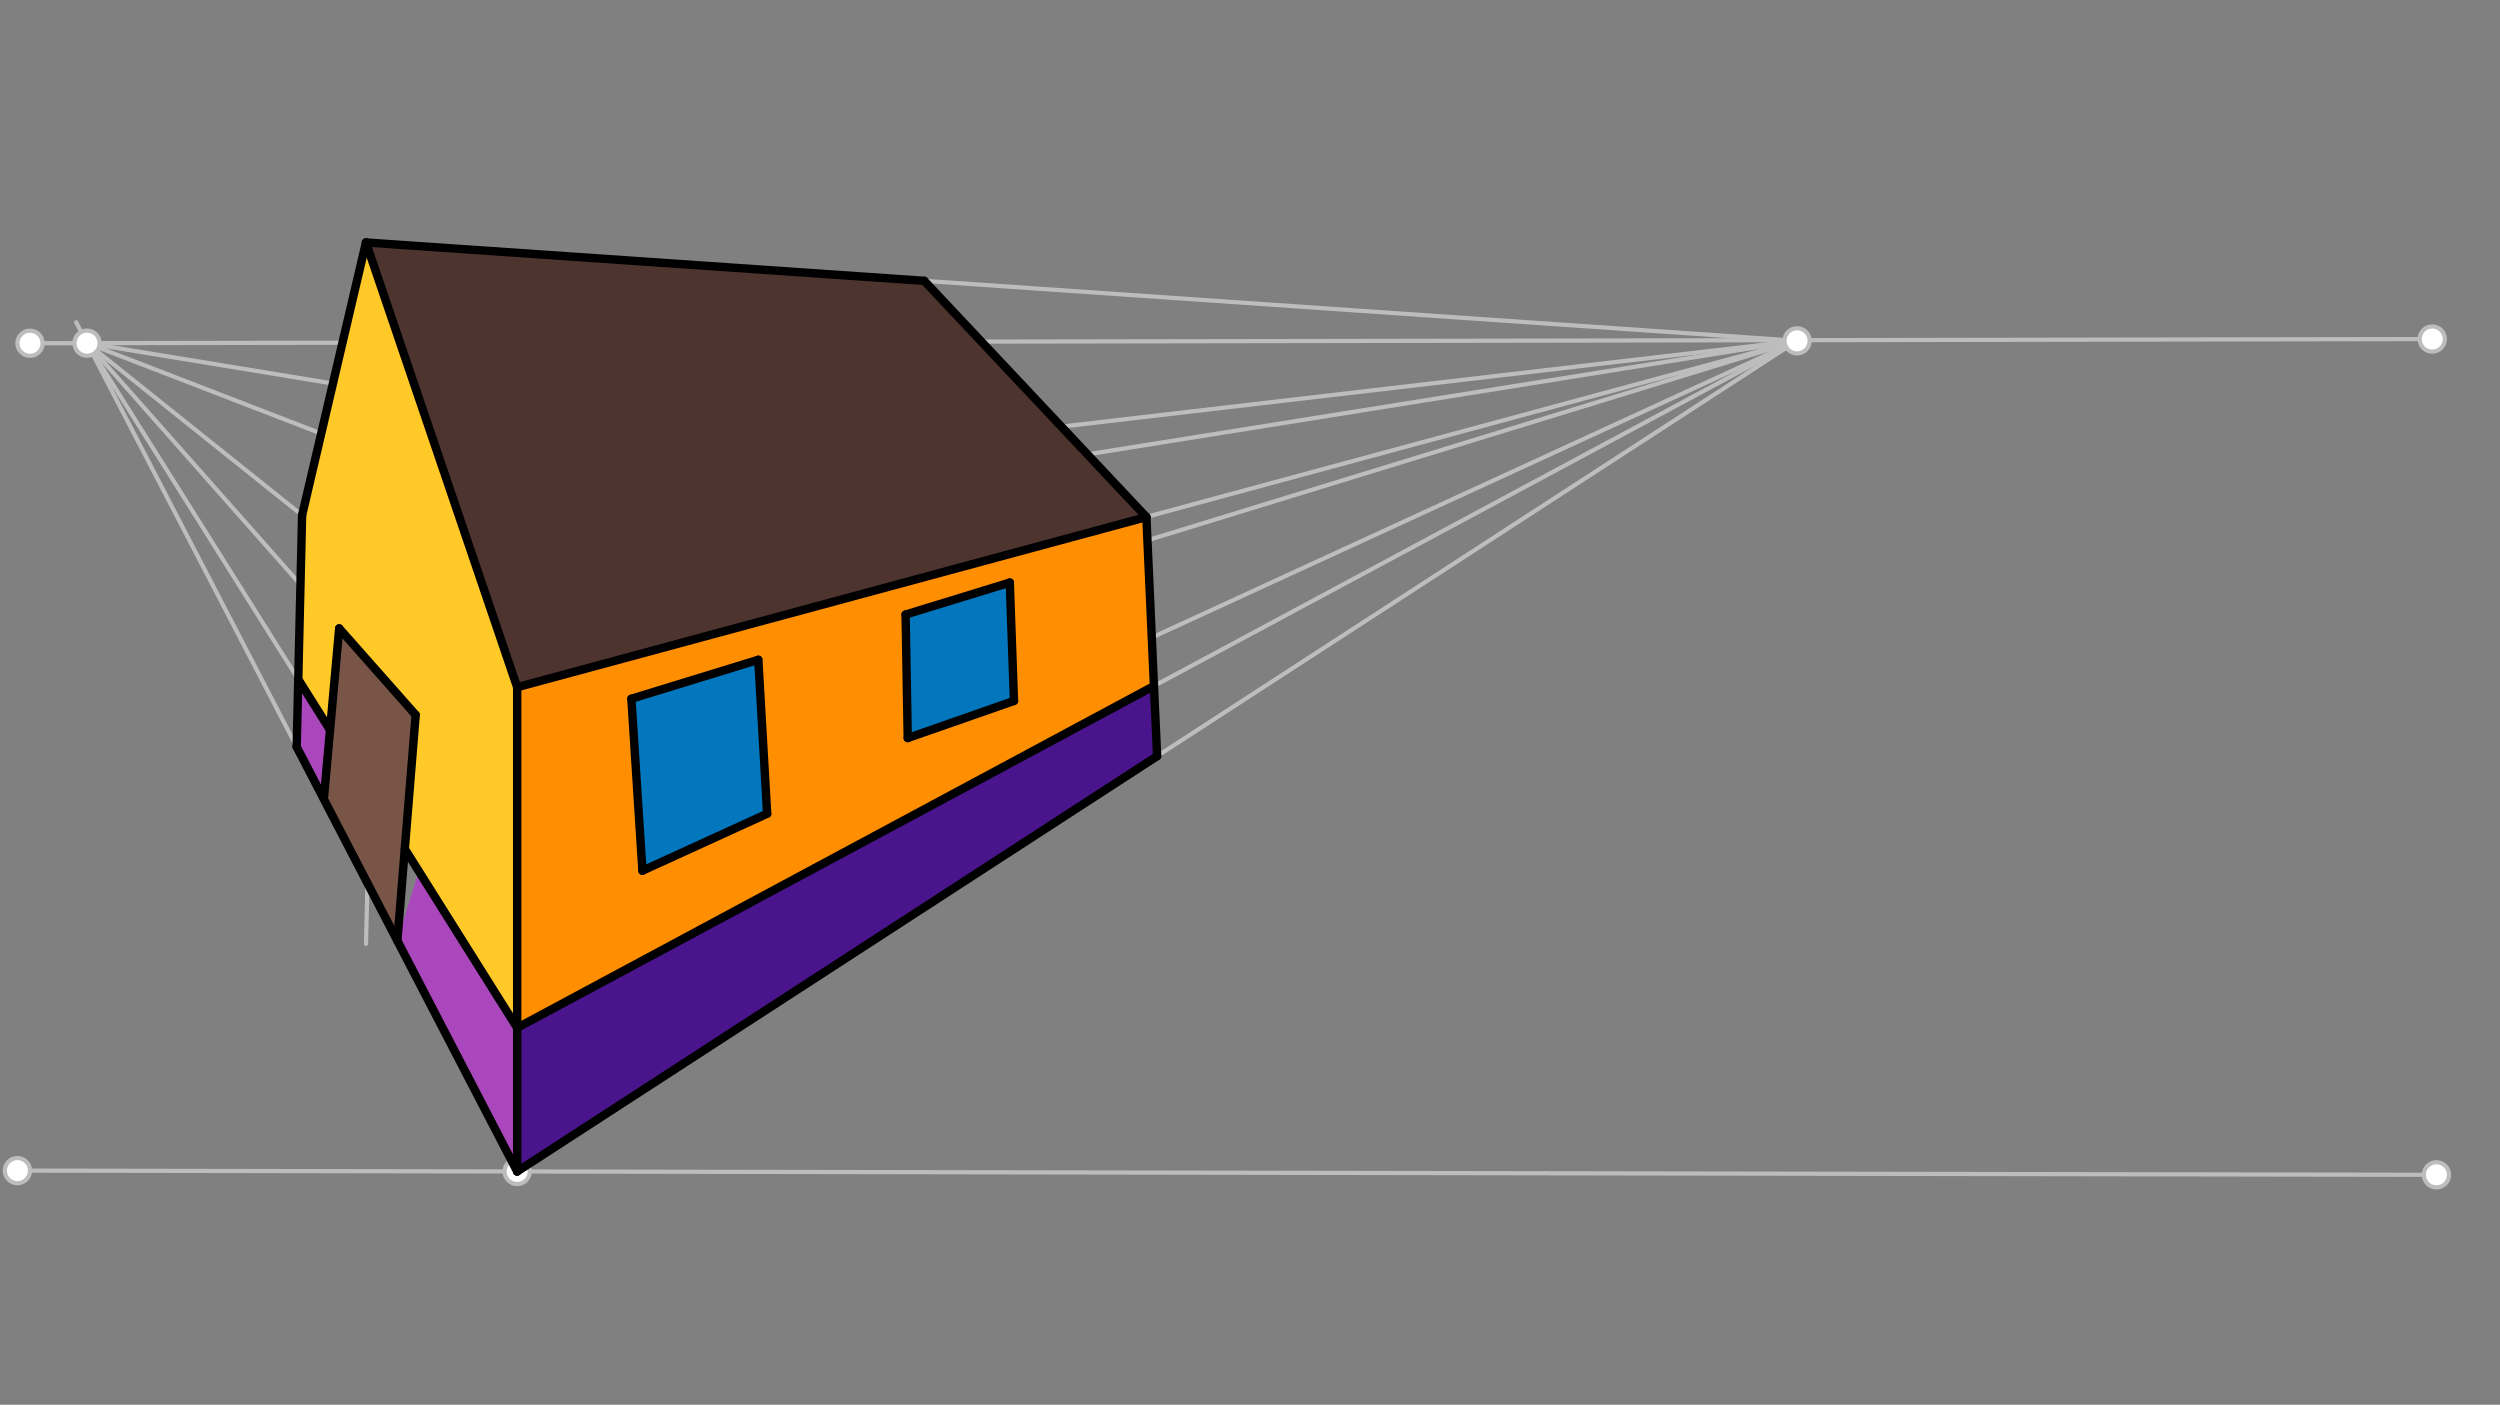 <svg xmlns="http://www.w3.org/2000/svg" class="svg--1it" height="100%" preserveAspectRatio="xMidYMid meet" viewBox="0 0 595.276 334.488" width="100%"><rect x="0" y="0" width="595.276" height="334.488" fill="#808080" stroke="none"/><defs><marker id="marker-arrow" markerHeight="16" markerUnits="userSpaceOnUse" markerWidth="24" orient="auto-start-reverse" refX="24" refY="4" viewBox="0 0 24 8"><path d="M 0 0 L 24 4 L 0 8 z" stroke="inherit"></path></marker></defs><g class="aux-layer--1FB"><g class="element--2qn"><line stroke="#BDBDBD" stroke-dasharray="none" stroke-linecap="round" stroke-width="1" x1="4.141" x2="580.141" y1="278.734" y2="279.734"></line></g><g class="element--2qn"><line stroke="#BDBDBD" stroke-dasharray="none" stroke-linecap="round" stroke-width="1" x1="7.141" x2="579.141" y1="81.734" y2="80.734"></line></g><g class="element--2qn"><line stroke="#BDBDBD" stroke-dasharray="none" stroke-linecap="round" stroke-width="1" x1="123.144" x2="123.144" y1="81.532" y2="278.941"></line></g><g class="element--2qn"><line stroke="#BDBDBD" stroke-dasharray="none" stroke-linecap="round" stroke-width="1" x1="123.144" x2="18.141" y1="278.941" y2="76.734"></line></g><g class="element--2qn"><line stroke="#BDBDBD" stroke-dasharray="none" stroke-linecap="round" stroke-width="1" x1="123.144" x2="427.903" y1="278.941" y2="81.152"></line></g><g class="element--2qn"><line stroke="#BDBDBD" stroke-dasharray="none" stroke-linecap="round" stroke-width="1" x1="70.642" x2="427.903" y1="177.838" y2="81.152"></line></g><g class="element--2qn"><line stroke="#BDBDBD" stroke-dasharray="none" stroke-linecap="round" stroke-width="1" x1="275.523" x2="20.725" y1="180.046" y2="81.711"></line></g><g class="element--2qn"><line stroke="#BDBDBD" stroke-dasharray="none" stroke-linecap="round" stroke-width="1" x1="123.144" x2="20.725" y1="163.629" y2="81.711"></line></g><g class="element--2qn"><line stroke="#BDBDBD" stroke-dasharray="none" stroke-linecap="round" stroke-width="1" x1="70.642" x2="71.934" y1="177.838" y2="122.67"></line></g><g class="element--2qn"><line stroke="#BDBDBD" stroke-dasharray="none" stroke-linecap="round" stroke-width="1" x1="275.523" x2="272.966" y1="180.046" y2="123.114"></line></g><g class="element--2qn"><line stroke="#BDBDBD" stroke-dasharray="none" stroke-linecap="round" stroke-width="1" x1="71.934" x2="427.903" y1="122.67" y2="81.152"></line></g><g class="element--2qn"><line stroke="#BDBDBD" stroke-dasharray="none" stroke-linecap="round" stroke-width="1" x1="272.966" x2="20.725" y1="123.114" y2="81.711"></line></g><g class="element--2qn"><line stroke="#BDBDBD" stroke-dasharray="none" stroke-linecap="round" stroke-width="1" x1="187.709" x2="187.875" y1="146.156" y2="109.147"></line></g><g class="element--2qn"><line stroke="#BDBDBD" stroke-dasharray="none" stroke-linecap="round" stroke-width="1" x1="71.934" x2="123.144" y1="122.67" y2="278.941"></line></g><g class="element--2qn"><line stroke="#BDBDBD" stroke-dasharray="none" stroke-linecap="round" stroke-width="1" x1="88.435" x2="87.141" y1="173.022" y2="57.734"></line></g><g class="element--2qn"><line stroke="#BDBDBD" stroke-dasharray="none" stroke-linecap="round" stroke-width="1" x1="88.435" x2="87.141" y1="173.022" y2="224.734"></line></g><g class="element--2qn"><line stroke="#BDBDBD" stroke-dasharray="none" stroke-linecap="round" stroke-width="1" x1="87.141" x2="71.934" y1="57.734" y2="122.67"></line></g><g class="element--2qn"><line stroke="#BDBDBD" stroke-dasharray="none" stroke-linecap="round" stroke-width="1" x1="87.141" x2="123.144" y1="57.734" y2="163.629"></line></g><g class="element--2qn"><line stroke="#BDBDBD" stroke-dasharray="none" stroke-linecap="round" stroke-width="1" x1="88.014" x2="427.903" y1="135.531" y2="81.152"></line></g><g class="element--2qn"><line stroke="#BDBDBD" stroke-dasharray="none" stroke-linecap="round" stroke-width="1" x1="87.141" x2="427.903" y1="57.734" y2="81.152"></line></g><g class="element--2qn"><line stroke="#BDBDBD" stroke-dasharray="none" stroke-linecap="round" stroke-width="1" x1="219.982" x2="220.063" y1="114.417" y2="66.864"></line></g><g class="element--2qn"><line stroke="#BDBDBD" stroke-dasharray="none" stroke-linecap="round" stroke-width="1" x1="220.063" x2="272.966" y1="66.869" y2="123.114"></line></g><g class="element--2qn"><line stroke="#BDBDBD" stroke-dasharray="none" stroke-linecap="round" stroke-width="1" x1="187.875" x2="220.063" y1="109.147" y2="66.869"></line></g><g class="element--2qn"><line stroke="#BDBDBD" stroke-dasharray="none" stroke-linecap="round" stroke-width="1" x1="98.982" x2="20.725" y1="170.23" y2="81.711"></line></g><g class="element--2qn"><line stroke="#BDBDBD" stroke-dasharray="none" stroke-linecap="round" stroke-width="1" x1="20.725" x2="123.346" y1="81.711" y2="245.056"></line></g><g class="element--2qn"><line stroke="#BDBDBD" stroke-dasharray="none" stroke-linecap="round" stroke-width="1" x1="123.144" x2="427.903" y1="244.734" y2="81.152"></line></g><g class="element--2qn"><line stroke="#BDBDBD" stroke-dasharray="none" stroke-linecap="round" stroke-width="1" x1="123.144" x2="427.903" y1="221.285" y2="81.152"></line></g><g class="element--2qn"><line stroke="#BDBDBD" stroke-dasharray="none" stroke-linecap="round" stroke-width="1" x1="123.144" x2="427.903" y1="174.734" y2="81.152"></line></g><g class="element--2qn"><line stroke="#BDBDBD" stroke-dasharray="none" stroke-linecap="round" stroke-width="1" x1="150.34" x2="152.967" y1="166.383" y2="207.323"></line></g><g class="element--2qn"><line stroke="#BDBDBD" stroke-dasharray="none" stroke-linecap="round" stroke-width="1" x1="180.561" x2="182.672" y1="157.103" y2="193.749"></line></g><g class="element--2qn"><line stroke="#BDBDBD" stroke-dasharray="none" stroke-linecap="round" stroke-width="1" x1="241.438" x2="240.44" y1="166.892" y2="138.649"></line></g><g class="element--2qn"><line stroke="#BDBDBD" stroke-dasharray="none" stroke-linecap="round" stroke-width="1" x1="216.141" x2="215.63" y1="175.734" y2="146.211"></line></g><g class="element--2qn"><circle cx="20.725" cy="81.711" r="3" stroke="#BDBDBD" stroke-width="1" fill="#ffffff"></circle>}</g><g class="element--2qn"><circle cx="123.144" cy="278.941" r="3" stroke="#BDBDBD" stroke-width="1" fill="#ffffff"></circle>}</g><g class="element--2qn"><circle cx="427.903" cy="81.152" r="3" stroke="#BDBDBD" stroke-width="1" fill="#ffffff"></circle>}</g><g class="element--2qn"><circle cx="580.141" cy="279.734" r="3" stroke="#BDBDBD" stroke-width="1" fill="#ffffff"></circle>}</g><g class="element--2qn"><circle cx="579.141" cy="80.734" r="3" stroke="#BDBDBD" stroke-width="1" fill="#ffffff"></circle>}</g><g class="element--2qn"><circle cx="4.141" cy="278.734" r="3" stroke="#BDBDBD" stroke-width="1" fill="#ffffff"></circle>}</g><g class="element--2qn"><circle cx="7.141" cy="81.734" r="3" stroke="#BDBDBD" stroke-width="1" fill="#ffffff"></circle>}</g></g><g class="main-layer--3Vd"><g class="element--2qn"><g fill="#4E342E" opacity="1"><path d="M 272.966 123.114 L 220.063 66.869 L 87.141 57.734 L 123.144 163.629 L 272.966 123.114 Z" stroke="none"></path></g></g><g class="element--2qn"><g fill="#FF8F00" opacity="1"><path d="M 123.144 163.629 L 272.966 123.114 L 274.773 163.346 L 123.144 244.734 L 123.144 163.629 Z" stroke="none"></path></g></g><g class="element--2qn"><g fill="#FFCA28" opacity="1"><path d="M 123.144 244.734 L 71.019 161.765 L 71.934 122.67 L 87.141 57.734 L 123.144 163.629 L 123.144 244.734 Z" stroke="none"></path></g></g><g class="element--2qn"><g fill="#4A148C" opacity="1"><path d="M 123.144 244.734 L 123.144 278.941 L 275.523 180.046 L 274.773 163.346 L 123.144 244.734 Z" stroke="none"></path></g></g><g class="element--2qn"><g fill="#AB47BC" opacity="1"><path d="M 94.614 224 L 99.712 207.438 L 123.144 244.734 L 123.144 278.941 L 94.614 224 Z" stroke="none"></path></g></g><g class="element--2qn"><g fill="#AB47BC" opacity="1"><path d="M 71.019 161.765 L 78.586 173.811 L 77.141 189.828 L 70.642 177.838 L 71.019 161.765 Z" stroke="none"></path></g></g><g class="element--2qn"><g fill="#795548" opacity="1"><path d="M 94.614 224 L 98.982 170.23 L 80.768 149.628 L 77.141 189.828 L 94.614 224 Z" stroke="none"></path></g></g><g class="element--2qn"><g fill="#0277BD" opacity="1"><path d="M 150.34 166.383 L 152.967 207.323 L 182.672 193.749 L 180.561 157.103 L 150.34 166.383 Z" stroke="none"></path></g></g><g class="element--2qn"><g fill="#0277BD" opacity="1"><path d="M 215.632 146.334 L 216.141 175.734 L 241.438 166.892 L 240.442 138.716 L 215.632 146.334 Z" stroke="none"></path></g></g><g class="element--2qn"><line stroke="#000000" stroke-dasharray="none" stroke-linecap="round" stroke-width="2" x1="123.144" x2="123.144" y1="278.941" y2="163.629"></line></g><g class="element--2qn"><line stroke="#000000" stroke-dasharray="none" stroke-linecap="round" stroke-width="2" x1="123.144" x2="272.966" y1="163.629" y2="123.114"></line></g><g class="element--2qn"><line stroke="#000000" stroke-dasharray="none" stroke-linecap="round" stroke-width="2" x1="272.966" x2="275.523" y1="123.114" y2="180.046"></line></g><g class="element--2qn"><line stroke="#000000" stroke-dasharray="none" stroke-linecap="round" stroke-width="2" x1="123.144" x2="275.523" y1="278.941" y2="180.046"></line></g><g class="element--2qn"><line stroke="#000000" stroke-dasharray="none" stroke-linecap="round" stroke-width="2" x1="123.144" x2="87.141" y1="163.629" y2="57.734"></line></g><g class="element--2qn"><line stroke="#000000" stroke-dasharray="none" stroke-linecap="round" stroke-width="2" x1="71.934" x2="87.141" y1="122.67" y2="57.734"></line></g><g class="element--2qn"><line stroke="#000000" stroke-dasharray="none" stroke-linecap="round" stroke-width="2" x1="87.141" x2="220.063" y1="57.734" y2="66.869"></line></g><g class="element--2qn"><line stroke="#000000" stroke-dasharray="none" stroke-linecap="round" stroke-width="2" x1="220.063" x2="272.966" y1="66.869" y2="123.114"></line></g><g class="element--2qn"><line stroke="#000000" stroke-dasharray="none" stroke-linecap="round" stroke-width="2" x1="71.934" x2="70.642" y1="122.67" y2="177.838"></line></g><g class="element--2qn"><line stroke="#000000" stroke-dasharray="none" stroke-linecap="round" stroke-width="2" x1="70.642" x2="123.144" y1="177.838" y2="278.941"></line></g><g class="element--2qn"><line stroke="#000000" stroke-dasharray="none" stroke-linecap="round" stroke-width="2" x1="94.614" x2="98.982" y1="224" y2="170.23"></line></g><g class="element--2qn"><line stroke="#000000" stroke-dasharray="none" stroke-linecap="round" stroke-width="2" x1="98.982" x2="80.768" y1="170.23" y2="149.628"></line></g><g class="element--2qn"><line stroke="#000000" stroke-dasharray="none" stroke-linecap="round" stroke-width="2" x1="80.768" x2="77.141" y1="149.628" y2="189.828"></line></g><g class="element--2qn"><line stroke="#000000" stroke-dasharray="none" stroke-linecap="round" stroke-width="2" x1="78.586" x2="71.019" y1="173.811" y2="161.765"></line></g><g class="element--2qn"><line stroke="#000000" stroke-dasharray="none" stroke-linecap="round" stroke-width="2" x1="96.389" x2="123.144" y1="202.148" y2="244.734"></line></g><g class="element--2qn"><line stroke="#000000" stroke-dasharray="none" stroke-linecap="round" stroke-width="2" x1="123.144" x2="274.773" y1="244.734" y2="163.346"></line></g><g class="element--2qn"><line stroke="#000000" stroke-dasharray="none" stroke-linecap="round" stroke-width="2" x1="150.34" x2="180.561" y1="166.383" y2="157.103"></line></g><g class="element--2qn"><line stroke="#000000" stroke-dasharray="none" stroke-linecap="round" stroke-width="2" x1="182.672" x2="180.561" y1="193.749" y2="157.103"></line></g><g class="element--2qn"><line stroke="#000000" stroke-dasharray="none" stroke-linecap="round" stroke-width="2" x1="152.967" x2="150.34" y1="207.323" y2="166.383"></line></g><g class="element--2qn"><line stroke="#000000" stroke-dasharray="none" stroke-linecap="round" stroke-width="2" x1="152.967" x2="182.672" y1="207.323" y2="193.749"></line></g><g class="element--2qn"><line stroke="#000000" stroke-dasharray="none" stroke-linecap="round" stroke-width="2" x1="216.141" x2="241.438" y1="175.734" y2="166.892"></line></g><g class="element--2qn"><line stroke="#000000" stroke-dasharray="none" stroke-linecap="round" stroke-width="2" x1="240.442" x2="215.632" y1="138.716" y2="146.334"></line></g><g class="element--2qn"><line stroke="#000000" stroke-dasharray="none" stroke-linecap="round" stroke-width="2" x1="216.141" x2="215.632" y1="175.734" y2="146.334"></line></g><g class="element--2qn"><line stroke="#000000" stroke-dasharray="none" stroke-linecap="round" stroke-width="2" x1="240.442" x2="241.438" y1="138.716" y2="166.892"></line></g></g><g class="snaps-layer--2PT"></g><g class="temp-layer--rAP"></g></svg>